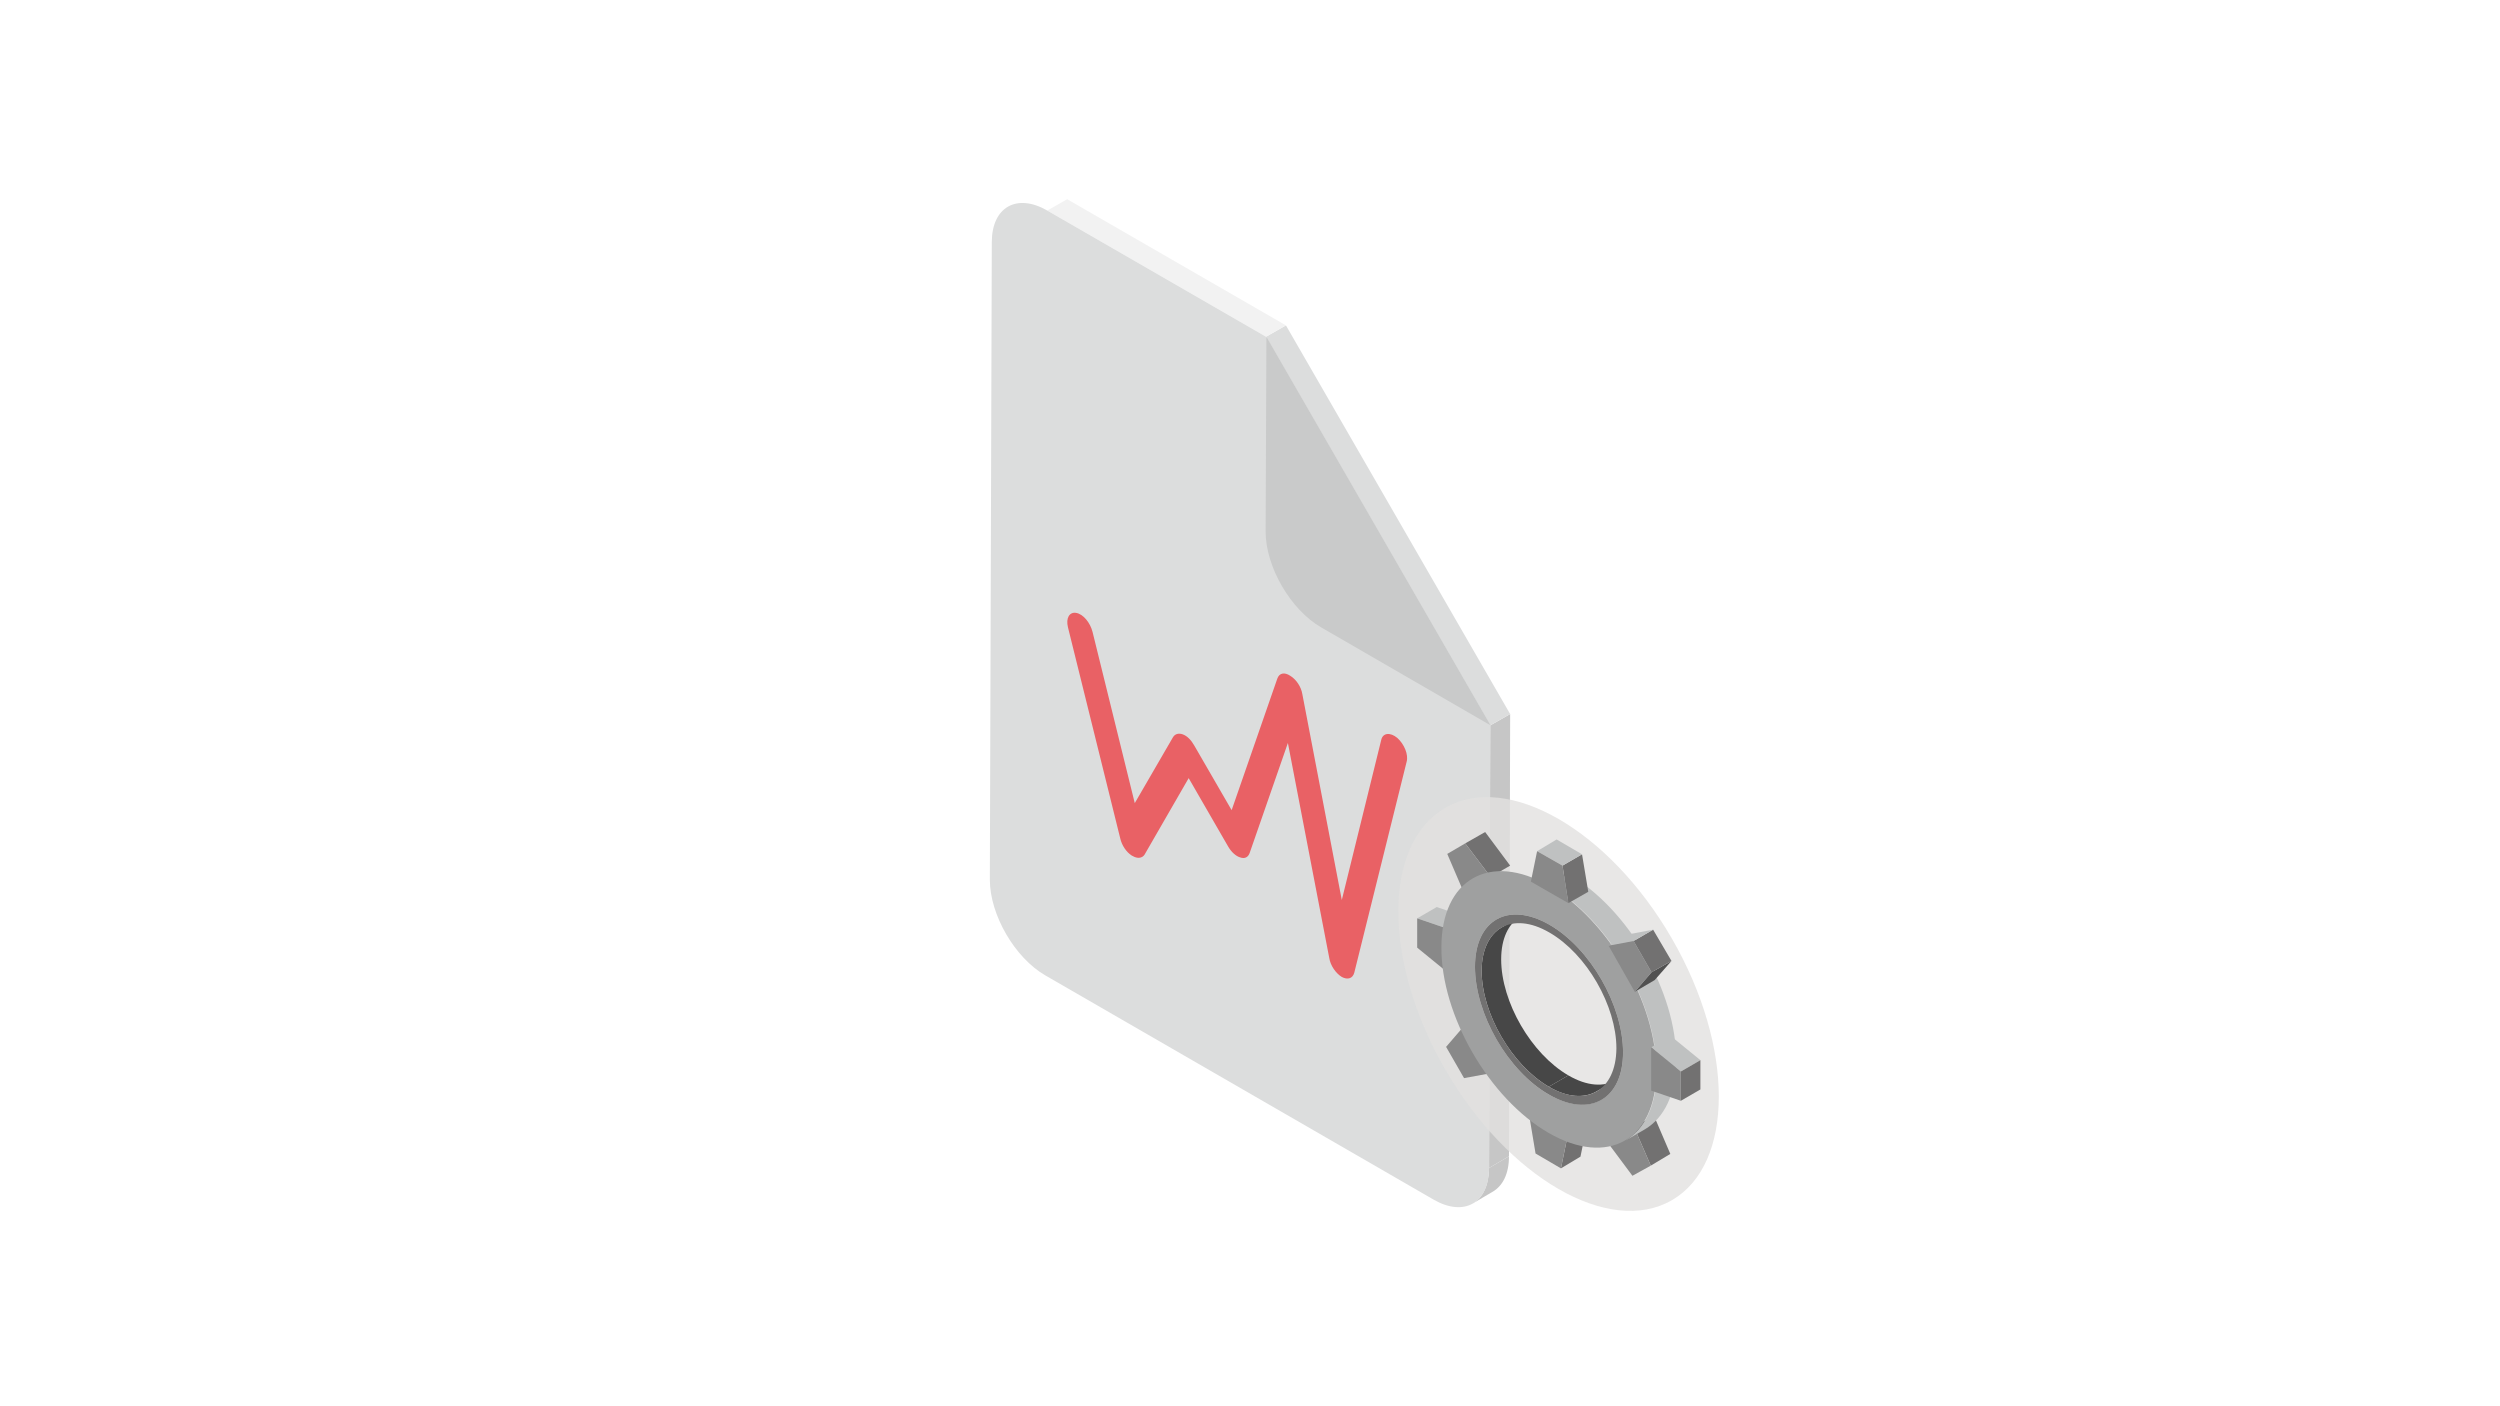 <?xml version="1.0" encoding="utf-8"?>
<!-- Generator: Adobe Illustrator 27.5.0, SVG Export Plug-In . SVG Version: 6.00 Build 0)  -->
<svg version="1.1" xmlns="http://www.w3.org/2000/svg" xmlns:xlink="http://www.w3.org/1999/xlink" x="0px" y="0px"
	 viewBox="0 0 640 360" style="enable-background:new 0 0 640 360;" xml:space="preserve">
<style type="text/css">
	.st0{fill:#FFFFFF;}
	.st1{fill:#C6C6C6;}
	.st2{fill:#DCDDDD;}
	.st3{fill:#F2F2F2;}
	.st4{fill:#C9CACA;}
	.st5{fill:#E96165;}
	.st6{opacity:0.8;fill:#E2E1E0;}
	.st7{fill:#BFC1C1;}
	.st8{fill:#898989;}
	.st9{fill:#727171;}
	.st10{enable-background:new    ;}
	.st11{fill:#9FA0A0;}
	.st12{fill:#474747;}
	.st13{fill:#515151;}
</style>
<g id="レイヤー_2">
	<rect class="st0" width="640" height="360"/>
</g>
<g id="レイヤー_1">
	<g>
		<g>
			<path class="st1" d="M382.1,305.1l-5.1,3c2.6-1.5,4.1-4.6,4.2-9.1l5.1-3C386.3,300.5,384.7,303.6,382.1,305.1z"/>
		</g>
		<g>
			<g>
				<polygon class="st1" points="381.5,185.7 386.6,182.8 386.3,296 381.2,299 				"/>
			</g>
			<g>
				<polygon class="st2" points="324.1,86.2 329.2,83.3 386.6,182.8 381.5,185.7 				"/>
			</g>
			<g>
				<polygon class="st3" points="268.1,53.9 273.2,51 329.2,83.3 324.1,86.2 				"/>
			</g>
			<g>
				<path class="st2" d="M324.1,86.2l57.4,99.5L381.2,299c0,9-6.4,12.6-14.2,8.1l-99.4-57.4c-7.8-4.5-14.2-15.5-14.2-24.5L253.9,62
					c0-9,6.4-12.6,14.2-8.1L324.1,86.2z"/>
			</g>
			<g>
				<path class="st4" d="M324.2,86.2l57.4,99.5l-43.4-25.1c-7.8-4.5-14.2-15.5-14.2-24.5L324.2,86.2z"/>
			</g>
		</g>
		<path class="st5" d="M289.9,219.1c-0.1,0-0.2-0.1-0.2-0.1c-1.4-0.9-2.5-2.6-2.9-4.3l-13.4-54.1c-0.6-2.4,0.4-4,2.1-3.7
			c1.8,0.3,3.6,2.5,4.2,4.9l10.8,43.8l9.8-16.9c0.5-0.8,1.4-1.1,2.5-0.7c1.1,0.4,2.1,1.4,2.9,2.8l9.6,16.6l11.7-33.7
			c0.5-1.4,1.8-1.7,3.3-0.7c1.5,0.9,2.8,2.8,3.1,4.7l10.1,52.7l10.1-41c0.4-1.8,2.3-2,4.1-0.5c1.8,1.6,2.9,4.3,2.4,6.1L346.7,249
			c-0.4,1.5-1.7,1.9-3.2,1.1c-1.5-0.9-2.9-2.9-3.2-4.8l-10.6-55.1l-9.8,28.2c-0.4,1.1-1.3,1.5-2.4,1.1c-1.1-0.3-2.3-1.4-3.1-2.8
			l-10.1-17.5l-11.3,19.6C292.4,219.7,291.2,219.9,289.9,219.1z"/>
	</g>
</g>
<g id="レイヤー_3">
	<g>
		<ellipse transform="matrix(0.866 -0.5 0.5 0.866 -75.037 233.965)" class="st6" cx="399" cy="257" rx="33.5" ry="58"/>
		<g>
			<g>
				<g>
					<g>
						<polygon class="st7" points="362.8,235.1 367.8,232.2 375.4,234.8 370.4,237.7 						"/>
					</g>
					<g>
						<polygon class="st8" points="370.4,237.7 370.4,248.8 362.8,242.6 362.8,235.1 						"/>
					</g>
				</g>
				<g>
					<g>
						<polygon class="st9" points="375.1,215.9 380.2,213 386.6,221.6 381.6,224.5 						"/>
					</g>
					<g>
						<polygon class="st8" points="375.1,215.9 381.6,224.5 374.7,228.4 370.5,218.6 						"/>
					</g>
				</g>
				<g class="st10">
					<g>
						<polygon class="st8" points="374.5,263 379.5,260.1 386.3,271.9 381.3,274.8 						"/>
					</g>
					<g>
						<polygon class="st8" points="374.5,263 381.3,274.8 374.8,276 370.2,268 						"/>
					</g>
				</g>
				<g>
					<g>
						<polygon class="st9" points="401.2,291.3 406.2,288.3 404.6,296.1 399.6,299.1 						"/>
					</g>
					<g>
						<polygon class="st8" points="401.2,291.3 399.6,299.1 393.1,295.3 391.5,285.7 						"/>
					</g>
				</g>
				<g>
					<g>
						<polygon class="st9" points="418.3,288.5 423.4,285.6 427.6,295.4 422.6,298.4 						"/>
					</g>
					<g>
						<polygon class="st8" points="418.3,288.5 422.6,298.4 417.9,301 411.5,292.4 						"/>
					</g>
				</g>
				<g>
					<g>
						<path class="st7" d="M421.1,289.1l-5,2.9c4.9-2.9,8-9,8-17.7c0-17.5-12.2-38.8-27.4-47.5l5-2.9c15.2,8.8,27.5,30.1,27.4,47.5
							C429.1,280.1,426,286.2,421.1,289.1z"/>
					</g>
					<g>
						<path class="st11" d="M396.6,226.8c15.2,8.8,27.5,30.1,27.4,47.5c0,17.5-12.4,24.5-27.6,15.7c-15.2-8.8-27.5-30.1-27.4-47.5
							C369,225.1,381.4,218,396.6,226.8z M396.5,280.2c10.5,6,19,1.2,19-10.8c0-12-8.4-26.7-18.9-32.7c-10.5-6-19-1.2-19,10.8
							C377.6,259.5,386,274.2,396.5,280.2"/>
					</g>
					<g>
						<g>
							<path class="st12" d="M413.7,276.5l-5,2.9c-3.1,1.8-7.5,1.6-12.2-1.2l5-2.9C406.3,278.1,410.6,278.3,413.7,276.5z"/>
						</g>
						<g>
							<path class="st12" d="M384.3,237.5l5-2.9c-3.1,1.8-5,5.6-5,11c0,10.9,7.7,24.2,17.2,29.7l-5,2.9
								c-9.5-5.5-17.2-18.8-17.2-29.7C379.3,243.1,381.3,239.3,384.3,237.5z"/>
						</g>
					</g>
					<g>
						<path class="st9" d="M396.6,236.7c10.5,6,18.9,20.7,18.9,32.7c0,12-8.5,16.9-19,10.8c-10.5-6-18.9-20.7-18.9-32.7
							C377.6,235.5,386.1,230.7,396.6,236.7z M396.5,278.2c9.5,5.5,17.2,1.1,17.3-9.8c0-10.9-7.6-24.2-17.2-29.7
							c-9.5-5.5-17.2-1.1-17.3,9.8C379.3,259.4,387,272.7,396.5,278.2"/>
					</g>
				</g>
			</g>
			<g>
				<g>
					<g>
						<polygon class="st9" points="400,221.6 405,218.7 406.6,228.3 401.5,231.2 						"/>
					</g>
					<g>
						<polygon class="st7" points="393.5,217.9 398.5,214.9 405,218.7 400,221.6 						"/>
					</g>
					<g>
						<polygon class="st8" points="400,221.6 401.5,231.2 391.9,225.7 393.5,217.9 						"/>
					</g>
				</g>
				<g>
					<g>
						<g>
							<polygon class="st13" points="422.8,248.9 427.9,246 423.6,250.9 418.5,253.9 							"/>
						</g>
						<g>
							<polygon class="st9" points="418.2,240.9 423.2,238 427.9,246 422.8,248.9 							"/>
						</g>
						<g>
							<polygon class="st7" points="411.8,242.1 416.8,239.2 423.2,238 418.2,240.9 							"/>
						</g>
					</g>
					<g>
						<polygon class="st8" points="418.2,240.9 422.8,248.9 418.5,253.9 411.8,242.1 						"/>
					</g>
				</g>
				<g>
					<g>
						<polygon class="st7" points="422.7,268.1 427.7,265.2 435.3,271.4 430.3,274.3 						"/>
					</g>
					<g>
						<polygon class="st9" points="430.3,274.3 435.3,271.4 435.3,278.9 430.3,281.8 						"/>
					</g>
					<g>
						<polygon class="st8" points="422.7,268.1 430.3,274.3 430.3,281.8 422.7,279.2 						"/>
					</g>
				</g>
			</g>
		</g>
	</g>
</g>
</svg>

